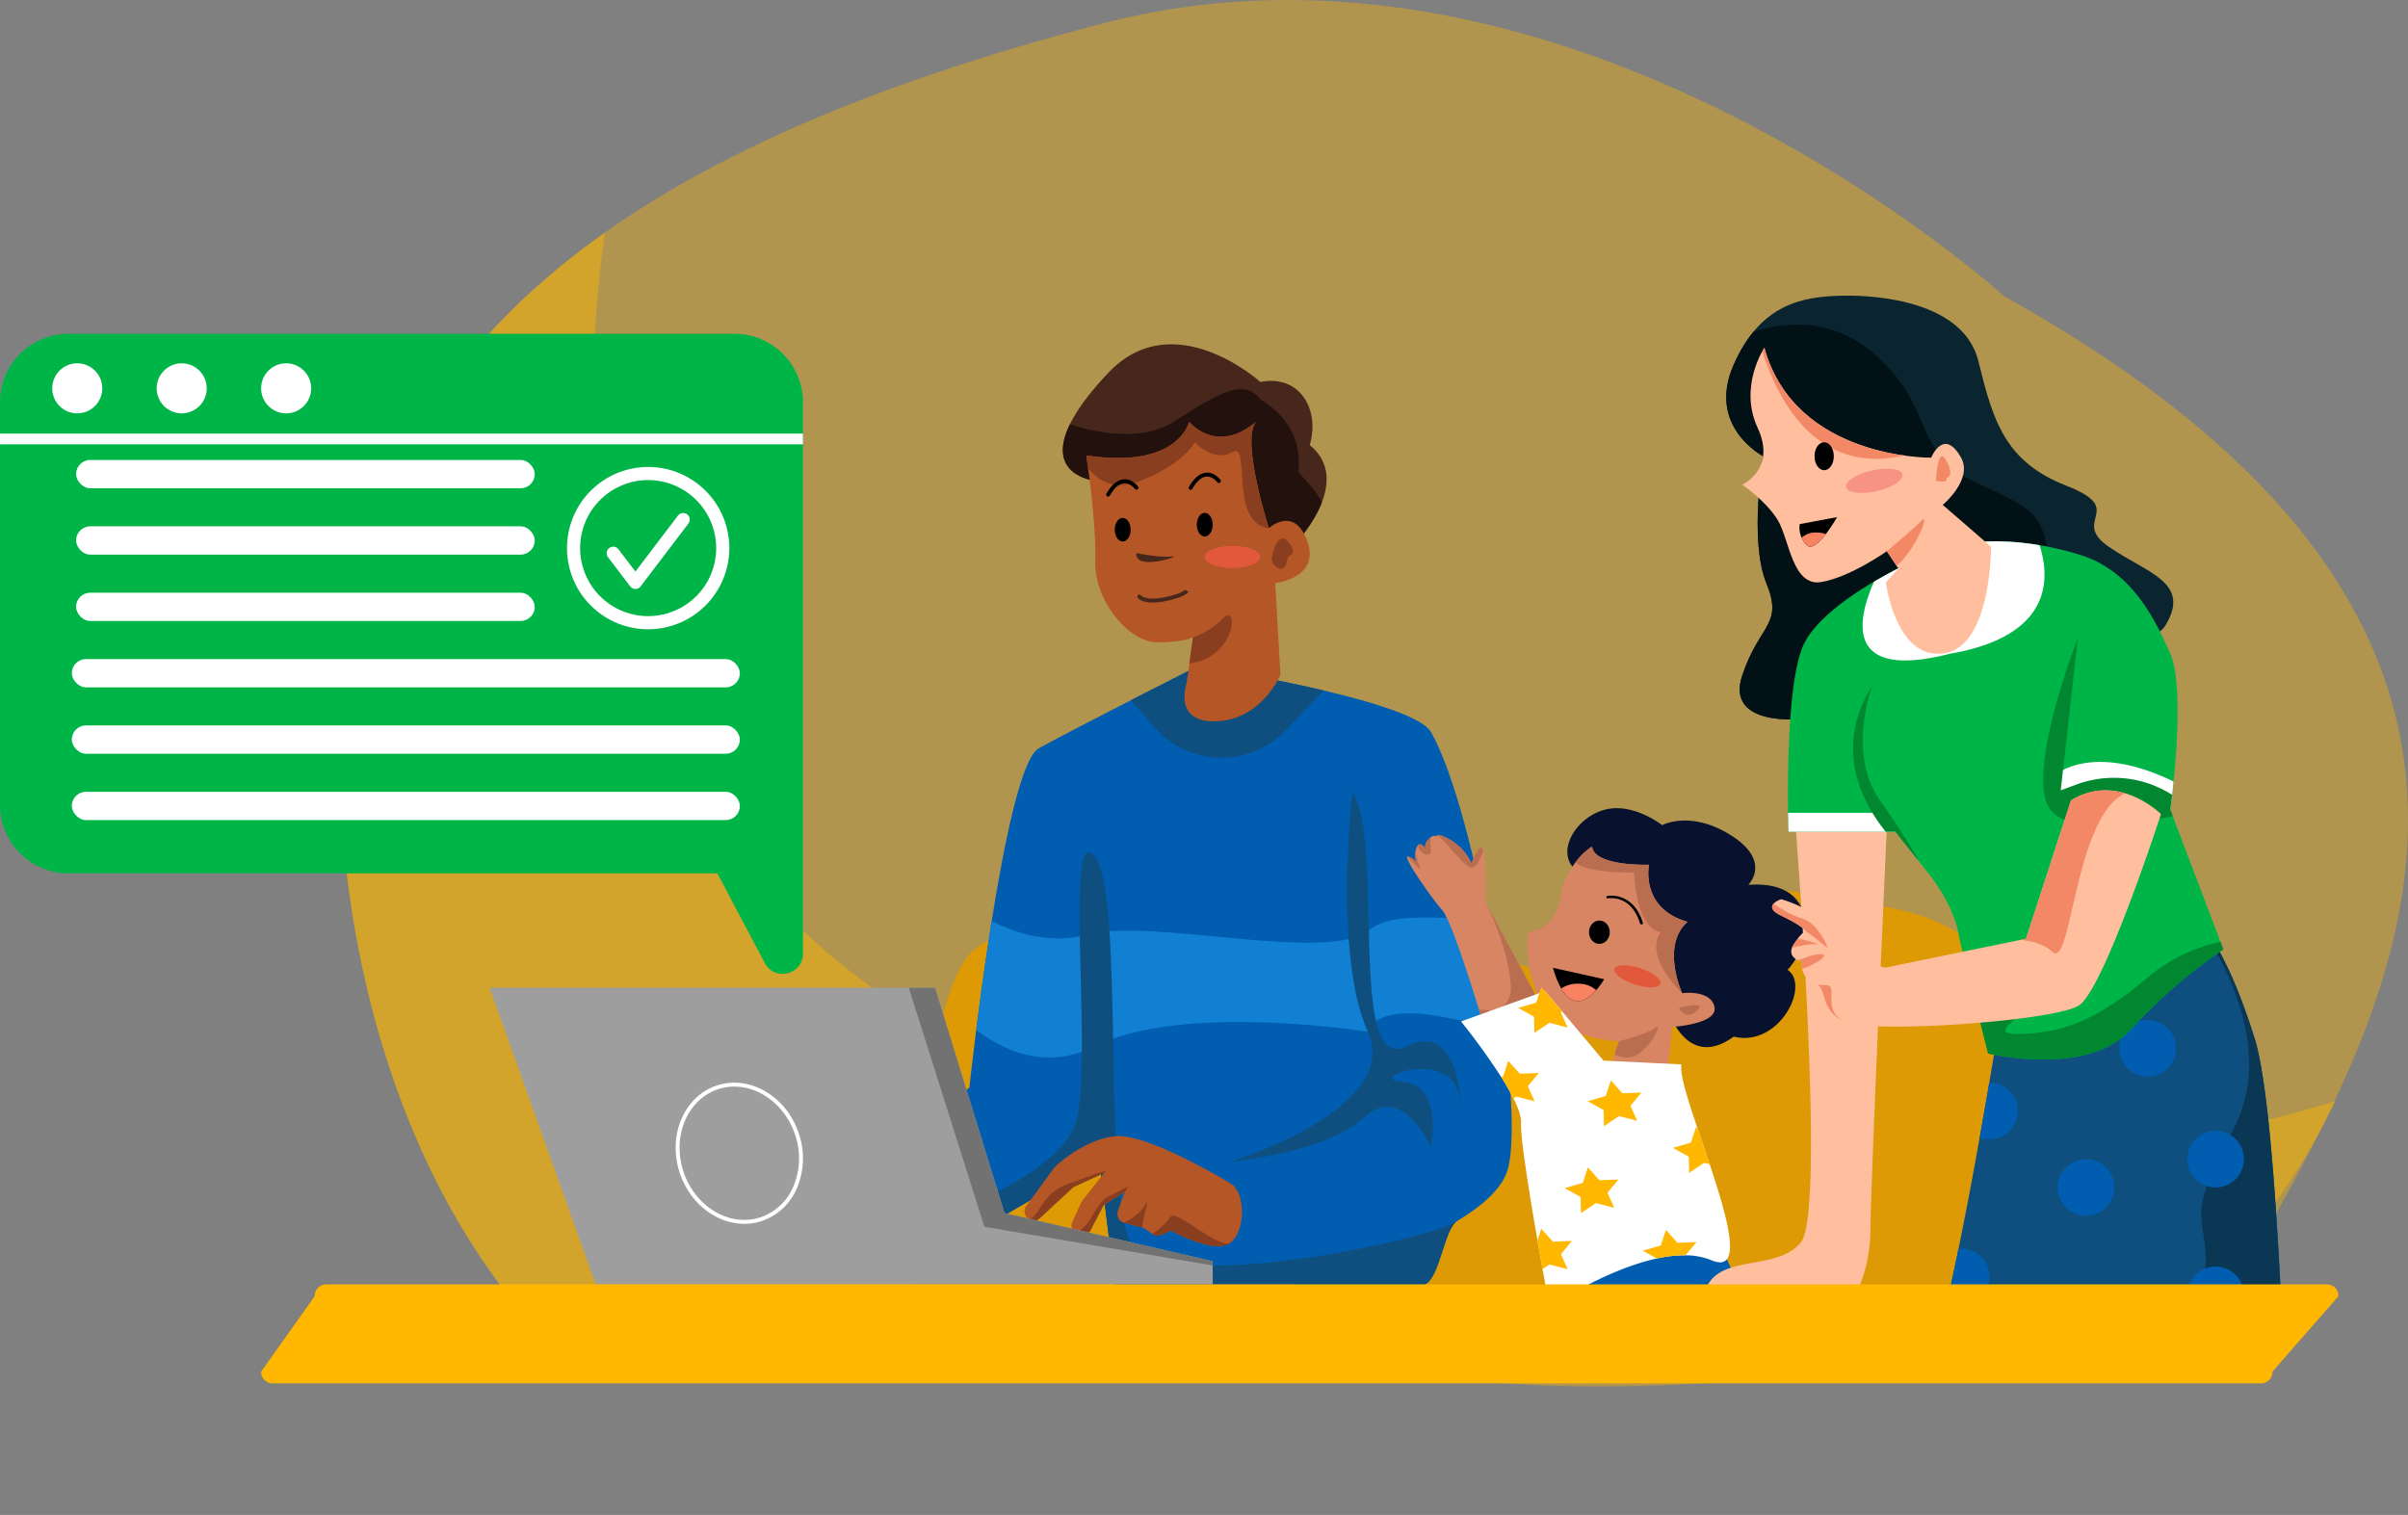 <svg xmlns="http://www.w3.org/2000/svg" xmlns:xlink="http://www.w3.org/1999/xlink" width="934.577" height="588.009" viewBox="0 0 934.577 588.009">
  <rect x="0" y="0" width="934.577" height="588.009" fill="#808080" stroke="none"/>
  <defs>
    <clipPath id="clip-path">
      <path id="Path_631" data-name="Path 631" d="M1595.671,827.055A290.3,290.3,0,0,1,1575,852.922c-4.522,5.044-9.354,10.043-15.452,12.991s-13,3.628-19.681,4.785c-29.172,5.057-55.7,19.81-84.114,28.131-21.648,6.34-44.2,8.89-66.611,11.415l-176.666,19.9c-17.187,1.936-34.442,3.884-51.182,8.234-16.248,4.221-32.87,10.712-49.923,9.948-7.805-.35-14.7-3.881-22.082-4.587-9.278-.888-19.095.587-28.49.032-33.083-1.951-65.486-11.414-93.841-28.7C884.967,865.109,843.9,757.733,843.9,648.057c0-154.353,115-231.247,296.558-278.6,89.584-23.366,183.138,1.558,262.292,45.38a535.41,535.41,0,0,1,73.3,48.681c28.535,22.626,59.824,41.756,87.234,66.067,26.408,23.422,49.593,51.086,63.509,83.8,16.881,39.684,19.129,84.935,9.059,126.868C1628.359,771.457,1614.26,800.833,1595.671,827.055Z" transform="translate(-843.898 -360.505)" fill="none"/>
    </clipPath>
    <clipPath id="clip-path-2">
      <path id="Path_635" data-name="Path 635" d="M2023.113,898.931s-33.617-30.436-59.064-3.493-19.958,39.49-4.49,42.02,76.34,25.09,76.34,25.09,24.246-24.6,6.385-39.121C2046.376,909.409,2038.269,895.938,2023.113,898.931Z" transform="translate(-1946.459 -884.307)" fill="none"/>
    </clipPath>
    <clipPath id="clip-path-3">
      <path id="Path_641" data-name="Path 641" d="M1793.625,1374.32s-48.348,24.449-61.82,31.933-26.943,131.724-26.943,131.724l-33.929,24.448,20.956,40.416,63.409-36.608,6.008,48.084h69.042s28.761,9.988,51.336,0c5.872-2.6,7.415-21.53,12.55-24.618,9.981-6,17.688-12.859,19.688-20.288,6.985-25.946-12.406-139.017-29.869-169.453C1876.75,1387.229,1793.625,1374.32,1793.625,1374.32Z" transform="translate(-1670.933 -1374.32)" fill="none"/>
    </clipPath>
    <clipPath id="clip-path-4">
      <path id="Path_670" data-name="Path 670" d="M1982.195,1015.416s3.992,25.852,3.493,41.031,12.973,31.781,24.449,31.544,13.471-2.135,13.471-2.135l-2.495,18.025s-5.489,15.654,11.975,14.7,24.449-18.025,24.449-18.025l-2-35.576s17.463-1.9,12.474-16.128-14.969-5.235-14.969-5.235-10.977-34.135-4.99-41.25c-15.468,13.044-25.946,0-25.946,0S2018.119,1020.871,1982.195,1015.416Z" transform="translate(-1982.195 -1002.372)" fill="none"/>
    </clipPath>
    <clipPath id="clip-path-5">
      <path id="Path_684" data-name="Path 684" d="M1968.029,2108.394s-31.79-19.347-44.367-18.276-23.816,12.042-23.816,12.042l-10.993,15.01a3.562,3.562,0,0,0,1.788,5.5h0a3.562,3.562,0,0,0,3.505-.779l12.925-11.968,12-5.559-8.786,11.179-3.583,7.882a3.562,3.562,0,0,0,2.378,4.929l.622.156a3.562,3.562,0,0,0,4.022-1.808l5.124-9.821,8.135-5.085-2.573,7.325a3.562,3.562,0,0,0,2.458,4.626l7.5,1.964,3.469,2.374a3.562,3.562,0,0,0,3.415.334l3.821-1.637s13.647,7.761,21.141,5.62S1974.843,2112.326,1968.029,2108.394Z" transform="translate(-1888.161 -2090.075)" fill="none"/>
    </clipPath>
    <clipPath id="clip-path-6">
      <path id="Path_687" data-name="Path 687" d="M1073.527,1864.212l41.19,115.134h239.471v-8.981l-80.83-18.711-26.943-87.442Z" transform="translate(-1073.527 -1864.212)" fill="none"/>
    </clipPath>
    <clipPath id="clip-path-7">
      <path id="Path_691" data-name="Path 691" d="M2970.968,872.526s-21.971-11.413-11.493-35.363,26.943-26.569,41.912-26.944,47.525,2.62,53.138,25.447,10.1,38.918,34.054,48.274,1.5,13.31,16.465,23.682,32.182,13.74,22.079,30.579-140.788,36.3-140.788,36.3-30.228,3.368-23.492-16.839,16.091-19.459,9.355-35.925S2970.968,872.526,2970.968,872.526Z" transform="translate(-2956.643 -810.19)" fill="none"/>
    </clipPath>
    <clipPath id="clip-path-8">
      <path id="Path_701" data-name="Path 701" d="M3270.422,1818.85s-22.036,138.532-33.013,145.518,57.878-28.939,87.317,2.994,57.878,18.461,57.878,18.461-2.994-133.22-12.474-163.656-18.175-41.093-18.175-41.093Z" transform="translate(-3236.236 -1781.074)" fill="none"/>
    </clipPath>
    <clipPath id="clip-path-9">
      <path id="Path_707" data-name="Path 707" d="M3100.221,1191.511s-36.465,16.091-43.866,33.679-5.53,71.849-5.53,71.849h41.538s1.5,1.871,12.723,16.091,11.975,25.072,11.975,25.072l11.227,44.906s38.544,9.355,55.384-9.356a202.954,202.954,0,0,1,35.925-31.06l-20.582-54.214s6.362-45.753,0-60.508-15.717-32.344-34.8-38.331C3152.736,1186.04,3123.242,1178.788,3100.221,1191.511Z" transform="translate(-3050.614 -1184.299)" fill="none"/>
    </clipPath>
    <clipPath id="clip-path-11">
      <path id="Path_718" data-name="Path 718" d="M3142.489,1567.475l-17.463,53.7L3070.39,1632.4s-16.091-3.742-20.582-13.1-19.833-13.472-19.833-13.472-7.859,2.62,0,6.362,9.729,5.987,9.729,5.987-1.5,0-4.865,5.239,3.368,6.736,3.368,6.736a6.6,6.6,0,0,0,4.491,7.859c5.988,2.245,1.5,11.6,13.1,15.717s79.957-.624,89.687-6.611,31.933-74.344,31.933-74.344S3160.825,1556.248,3142.489,1567.475Z" transform="translate(-3026.482 -1563.567)" fill="none"/>
    </clipPath>
    <clipPath id="clip-path-12">
      <path id="Path_723" data-name="Path 723" d="M2989.575,889.587s-10.1,14.968-2.62,31.06-5.987,22.079-5.987,22.079,9.355,6.361,13.846,13.846,5.613,25.821,16.839,23.95,25.447-11.975,25.447-11.975l4.491,6.736-4.865,5.372s3.742,30.178,22.453,27.559,18.337-41.432,18.337-41.432l-18.711-16.2s11.844-9.919,7.11-18.336c-6.736-11.975-11.6,0-11.6,0S3001.549,933,2989.575,889.587Z" transform="translate(-2980.968 -889.587)" fill="none"/>
    </clipPath>
    <clipPath id="clip-path-13">
      <path id="Path_735" data-name="Path 735" d="M354.63,1077.738H606.45l18.4,34.782c3.835,7.248,14.814,4.522,14.814-3.678V894.891a26.6,26.6,0,0,0-26.6-26.6H354.63a26.6,26.6,0,0,0-26.6,26.6v156.244A26.6,26.6,0,0,0,354.63,1077.738Z" transform="translate(-328.026 -868.287)" fill="#00b548"/>
    </clipPath>
  </defs>
  <g id="Group_799" data-name="Group 799" transform="translate(-328.026 -360)">
    <g id="Group_652" data-name="Group 652" transform="translate(459.51 360)" opacity="0.5">
      <path id="Path_627" data-name="Path 627" d="M1001.049,882.559c44.776-.632,89.572-1.26,134.342.043,22.611.658,45.213,1.809,67.755,3.715,23.793,2.012,47.4,5.262,71.038,8.54,44.108,5.307,87.86,3.446,132.09-.237,82.389-6.861,69.634-14.137,151.778-23.6q8.63-.994,17.268-1.976c45.6-90.372,172.457-250.642-85.006-394.009,0,0-168.306-153.31-349.859-105.956S843.9,493.327,843.9,647.681c0,90.376,27.892,179.184,83.584,235.6C952.006,883.245,976.528,882.905,1001.049,882.559Z" transform="translate(-843.898 -360)" fill="#ffb700" opacity="0.77"/>
    </g>
    <g id="Group_655" data-name="Group 655" transform="translate(459.51 360.129)" opacity="0.86">
      <g id="Group_654" data-name="Group 654" transform="translate(0 0)" clip-path="url(#clip-path)">
        <g id="Group_653" data-name="Group 653" transform="translate(-123.824 35.416)" opacity="0.5">
          <path id="Path_628" data-name="Path 628" d="M1385.34,2885.18c-3.11-.268-6.224-.5-9.344-.656-11.493-.593-23.021-.557-34.522-1.051-11.813-.507-23.618-1.2-35.416-1.981-13.7-.908-27.393-1.936-41.089-2.937-25.856-1.156-51.729-2.048-77.614-2.056a62.915,62.915,0,0,1-17.837-2.586c-.981,0-1.962-.01-2.943-.011a59.975,59.975,0,0,1-16.108-2.215l27.123,36.756,189.665,28.009a72.667,72.667,0,0,1,42.993-44.813A222.491,222.491,0,0,0,1385.34,2885.18Z" transform="translate(-948.505 -2267.061)" fill="#ffb700"/>
          <path id="Path_629" data-name="Path 629" d="M865.309,911.541C481.642,858.094,596.914,499.46,596.914,499.46L358.078,830.4l155.463,210.676a71.445,71.445,0,0,1,18.356-41.6,46.906,46.906,0,0,1,20.14-12.939,47.128,47.128,0,0,1,24.111-5.39q9.3.009,18.607.227c26.8.633,53.536,2.49,80.265,4.45q5.744.258,11.486.527c26.289,1.239,52.575,2.66,78.883,3.442a385.94,385.94,0,0,1,40.063,3.563q2.562.344,5.117.7c3.371.4,6.74.815,10.108,1.228,11.579,1.417,23.185,2.748,34.857,3.053,12.383.324,24.7-.845,37-2.2,24.876-2.741,49.517-6.213,74.589-6.566,24.93-.352,49.841,1,74.767,1.09,50.981.192,101.934-2.265,152.887-3.6,12.3-.322,24.678-.128,36.957-.819,7.429-.418,14.843-1.276,22.294-1.152a154.443,154.443,0,0,1,26.5,3.159,34.456,34.456,0,0,1,5.444,1.491c6.239,2.314,12.776,4.731,18.61,7.983a28.9,28.9,0,0,1,2.452,1.569,160.8,160.8,0,0,1,13.817,10.691,29.114,29.114,0,0,1,3.364,3.548c3.975,4.884,9.5,10.973,12.492,17.238,2.064,4.32,4.139,8.781,5.873,13.333l73.759-230.951S1248.975,964.988,865.309,911.541Z" transform="translate(-358.078 -499.46)" fill="#ffb700"/>
          <path id="Path_630" data-name="Path 630" d="M3199.565,2939.64c-35.62,7.874-71.248,15.715-106.8,23.9-31.562,7.263-63.064,14.795-94.433,22.853-29.03,7.458-57.837,15.013-85.733,26.084q-3.288,1.3-6.564,2.64l271.557,40.1,39.5-123.678A47.347,47.347,0,0,1,3199.565,2939.64Z" transform="translate(-2256.621 -2311.658)" fill="#ffb700"/>
        </g>
      </g>
    </g>
    <g id="Group_657" data-name="Group 657" transform="translate(680.82 716.004)">
      <g id="Group_656" data-name="Group 656">
        <path id="Path_632" data-name="Path 632" d="M1727.636,1925.361c22.135,0,44.3-.326,66.43.077,21.932.4,43.8,2.238,65.717,3.1,10.915.428,21.847.62,32.767.258,10.7-.355,21.26-2.072,31.888-3.214a146.067,146.067,0,0,1,15.941-.969c1.368,0,2.735.059,4.1.151,14.818-63.22,26.781-138.929,12.374-146.687-23.614-12.715-196.176-37.237-221.606-6.358-16.564,20.113-21.568,100.224-23.044,153.645Z" transform="translate(-1712.202 -1756.769)" fill="#dd9a05"/>
      </g>
    </g>
    <g id="Group_658" data-name="Group 658" transform="translate(740.527 493.633)">
      <path id="Path_633" data-name="Path 633" d="M2042.283,923.427c4.093-14.018-4.015-27.49-19.17-24.5,0,0-33.617-30.436-59.064-3.493s-19.958,39.49-4.49,42.02,76.34,25.09,76.34,25.09S2060.145,937.944,2042.283,923.427Z" transform="translate(-1946.459 -884.307)" fill="#47271c"/>
    </g>
    <g id="Group_661" data-name="Group 661" transform="translate(740.527 493.633)">
      <g id="Group_660" data-name="Group 660" clip-path="url(#clip-path-2)">
        <g id="Group_659" data-name="Group 659" transform="translate(-2.492 17.435)">
          <path id="Path_634" data-name="Path 634" d="M2015.826,956.638c-6.549-8.607-17.027-1.871-33.646,8.732s-43.008,0-43.008,0l-2.492,20.48,4.117-.968,80.082,38.616s14.075-7.83,18.336-16.247-.748-13.662-8.607-22.369C2031.356,977.2,2030.233,965.369,2015.826,956.638Z" transform="translate(-1936.68 -952.712)" fill="#23110d"/>
        </g>
      </g>
    </g>
    <g id="Group_662" data-name="Group 662" transform="translate(670.302 618.526)">
      <path id="Path_636" data-name="Path 636" d="M1793.625,1374.32s-48.348,24.448-61.82,31.933-26.943,131.723-26.943,131.723l-33.929,24.449,20.956,40.416,63.409-36.608,6.008,48.084h69.042s28.761,9.988,51.336,0c5.872-2.6,7.415-21.53,12.55-24.618,9.981-6,17.688-12.859,19.688-20.288,6.985-25.946-12.406-139.017-29.869-169.453C1876.75,1387.229,1793.625,1374.32,1793.625,1374.32Z" transform="translate(-1670.933 -1374.32)" fill="#005db0"/>
    </g>
    <g id="Group_670" data-name="Group 670" transform="translate(670.302 618.526)">
      <g id="Group_669" data-name="Group 669" transform="translate(0 0)" clip-path="url(#clip-path-3)">
        <g id="Group_668" data-name="Group 668" transform="translate(8.359 -16.715)">
          <g id="Group_663" data-name="Group 663" transform="translate(12.263 91.264)">
            <path id="Path_637" data-name="Path 637" d="M1975.673,1672.906c.022,29.187-39.313,8.981-55.476,21.935s-84.869-5.1-109.642,1.688-47.9-12.368-47.9-12.368l-10.812,32.964s27.354,39.977,61.892,22.756,106.089-5.666,106.089-5.666,1.939-11.469,31.073-5.387,29.674,0,29.674,0S1975.651,1643.718,1975.673,1672.906Z" transform="translate(-1751.844 -1666.81)" fill="#1180d3"/>
          </g>
          <g id="Group_667" data-name="Group 667">
            <g id="Group_664" data-name="Group 664" transform="translate(127.024 65.474)">
              <path id="Path_638" data-name="Path 638" d="M2270.293,1664.483c-23.2,11.548-8.233-79.788-20.956-98.859,0,0-7.485,63.256,5.987,93.193s-53.221,50.445-53.221,50.445,36.756-3.387,51.724-17.187,26.014,11.647,26.014,11.647,4.948-24.464-11.045-25.447,22.067-15.152,22.453,8.981C2291.4,1696.987,2293.494,1652.935,2270.293,1664.483Z" transform="translate(-2202.103 -1565.624)" fill="#0f4f7f"/>
            </g>
            <g id="Group_665" data-name="Group 665" transform="translate(0 88.905)">
              <path id="Path_639" data-name="Path 639" d="M1918.672,1800.744c-10.506,7.458-115.614,29.661-126.754,8.264s-2.245-136.326-14.033-150.034-.936,75.828-6.746,101.6-66.277,42.435-66.277,42.435l-1.132,22.351,67.409,17.962,143.908-13.523S1929.178,1793.285,1918.672,1800.744Z" transform="translate(-1703.73 -1657.555)" fill="#0f4f7f"/>
            </g>
            <g id="Group_666" data-name="Group 666" transform="translate(84.945)">
              <path id="Path_640" data-name="Path 640" d="M2037.008,1334.935l12.51,14.3a34.538,34.538,0,0,0,51.075,1.01l23.479-24.793-58.146-16.715Z" transform="translate(-2037.008 -1308.74)" fill="#0f4f7f"/>
            </g>
          </g>
        </g>
      </g>
    </g>
    <g id="Group_671" data-name="Group 671" transform="translate(918.46 703.505)">
      <path id="Path_642" data-name="Path 642" d="M2660,1877.567c15.651,1.842,31.254,4.12,46.716,7.171q7.625,1.5,15.208,3.21a31.838,31.838,0,0,1,3.994-1.605,31.505,31.505,0,0,1,16.118-3.6c3.3-.008,6.591-.169,9.873-.461,10.563-1.861,20.906-4.769,31.288-7.452,5.443-1.407,10.907-2.744,16.424-3.83a105.2,105.2,0,0,1,17.229-2.276,69.6,69.6,0,0,1,12.583,1.2c19.57-58.844,30.945-137.018-38.126-152.566-19.932-4.487-109.584-22.03-128.917,5.566-14.086,20.1-17.176,107.29-17.816,153.146Q2652.3,1876.659,2660,1877.567Z" transform="translate(-2644.572 -1707.728)" fill="#dd9a05"/>
    </g>
    <g id="Group_700" data-name="Group 700" transform="translate(874.109 673.694)">
      <g id="Group_672" data-name="Group 672" transform="translate(62.228)">
        <path id="Path_643" data-name="Path 643" d="M2719.221,1615.735c9.856,6.547,35.248,54.89,35.248,54.89s4.263,12.879,14.305,12.879c2.977,0,6.457-1.131,10.49-4.069a17.766,17.766,0,0,0,2.927.461c16.014,1.158,26.442-20.688,17.984-26.392,9.862-10.323,12.249-35-15.232-32.981,0,0,9.26-9.066-6.575-19.138s-26.883-4.028-26.883-4.028-11.652-9.318-23.006-5.793S2709.365,1609.188,2719.221,1615.735Z" transform="translate(-2714.713 -1590.767)" fill="#08112d"/>
      </g>
      <g id="Group_673" data-name="Group 673" transform="translate(46.717 14.896)">
        <path id="Path_644" data-name="Path 644" d="M2689.409,1724.747c-.8,2.189-1.349,3.876-1.715,5.185-1.392,5.018-.082,4.384-.082,4.384l20.912.5,1.5-15.613s17.922-1.006,16.431-7.8-12.547-5.285-12.547-5.285-8.364-18.384,2.088-27.7c-18.519-5.29-14.933-22.16-14.933-22.16s-21.216.76-22.111-7.05a25.135,25.135,0,0,0-6.4,6.071,30.816,30.816,0,0,0-5.848,13.57c-2.387,13.848-12.547,13.345-12.547,13.345S2648.183,1722.73,2689.409,1724.747Z" transform="translate(-2653.854 -1649.211)" fill="#d88564"/>
      </g>
      <g id="Group_677" data-name="Group 677" transform="translate(65.413 14.896)">
        <g id="Group_674" data-name="Group 674">
          <path id="Path_645" data-name="Path 645" d="M2727.206,1655.281c3.872,4.358,22.707,3.991,22.707,3.991s.417,21.411,10.359,23.176c-6.836,9.381,8.291,23.669,8.291,23.669s-8.365-18.384,2.088-27.7c-18.519-5.29-14.933-22.16-14.933-22.16s-21.216.76-22.111-7.05A25.132,25.132,0,0,0,2727.206,1655.281Z" transform="translate(-2727.206 -1649.211)" fill="#ba6e50"/>
        </g>
        <g id="Group_675" data-name="Group 675" transform="translate(40.107 61.543)">
          <path id="Path_646" data-name="Path 646" d="M2884.566,1891.708s10.772-2.761,7.457.731S2885.6,1894.293,2884.566,1891.708Z" transform="translate(-2884.566 -1890.672)" fill="#ba6e50"/>
        </g>
        <g id="Group_676" data-name="Group 676" transform="translate(15.145 70.012)">
          <path id="Path_647" data-name="Path 647" d="M2786.625,1934.609a18.28,18.28,0,0,0,3.9,1.079c7.836,1.43,15.474-14.126,11.95-11.486s-14.131,5.222-14.131,5.222C2787.539,1931.613,2786.992,1933.3,2786.625,1934.609Z" transform="translate(-2786.625 -1923.9)" fill="#ba6e50"/>
        </g>
      </g>
      <g id="Group_678" data-name="Group 678" transform="translate(77.331 33.954)">
        <path id="Path_648" data-name="Path 648" d="M2787.638,1735.148a.641.641,0,0,0,.142-.015.481.481,0,0,0,.412-.585c-1.061-3.5-3.351-8.043-8.229-9.837a11.324,11.324,0,0,0-5.549-.616.486.486,0,0,0-.431.575.58.58,0,0,0,.681.364h0c.366-.067,9-1.526,12.423,9.752A.562.562,0,0,0,2787.638,1735.148Z" transform="translate(-2773.968 -1723.985)"/>
      </g>
      <g id="Group_679" data-name="Group 679" transform="translate(70.62 43.601)">
        <ellipse id="Ellipse_82" data-name="Ellipse 82" cx="4.033" cy="4.532" rx="4.033" ry="4.532"/>
      </g>
      <g id="Group_680" data-name="Group 680" transform="translate(56.657 61.95)">
        <path id="Path_649" data-name="Path 649" d="M2692.852,1833.826a36.158,36.158,0,0,0,3.194,8.05c4.7,8.176,10.216,4.4,13.572.623a28.023,28.023,0,0,0,3.094-4.253Z" transform="translate(-2692.852 -1833.826)"/>
      </g>
      <g id="Group_681" data-name="Group 681" transform="translate(59.851 68.136)">
        <path id="Path_650" data-name="Path 650" d="M2705.384,1859.959c4.7,8.176,10.217,4.4,13.572.623a10.241,10.241,0,0,0-7.153-2.488A10.934,10.934,0,0,0,2705.384,1859.959Z" transform="translate(-2705.384 -1858.095)" fill="#f98262"/>
      </g>
      <g id="Group_682" data-name="Group 682" transform="translate(79.496 59.196)">
        <ellipse id="Ellipse_83" data-name="Ellipse 83" cx="3.339" cy="9.371" rx="3.339" ry="9.371" transform="translate(0 6.355) rotate(-72.1)" fill="#e2583b"/>
      </g>
      <g id="Group_683" data-name="Group 683" transform="translate(60.387 168.146)">
        <path id="Path_651" data-name="Path 651" d="M2707.488,2271.294h6.99c18.7,0,37.458-.444,56.073,1.684q2.578.294,5.161.6c-1.068-10.257-4.767-18.646-9.3-21.984-.923-.681-2.73-1.028-5.164-1.1-13.959-.413-48.406,8.291-53.027,15.809C2708.225,2266.305,2709.346,2267.988,2707.488,2271.294Z" transform="translate(-2707.488 -2250.482)" fill="#005db0"/>
      </g>
      <g id="Group_684" data-name="Group 684" transform="translate(114.151 168.16)">
        <path id="Path_652" data-name="Path 652" d="M2927.729,2273.02q2.578.295,5.161.6c-1.068-10.258-4.767-18.646-9.3-21.984-.923-.681-2.73-1.028-5.164-1.1,2.573,4.269,7.093,12.949,7.929,22.337C2926.816,2272.924,2927.273,2272.968,2927.729,2273.02Z" transform="translate(-2918.43 -2250.537)" fill="#005db0"/>
      </g>
      <g id="Group_685" data-name="Group 685" transform="translate(0 10.422)">
        <path id="Path_653" data-name="Path 653" d="M2484.26,1660.847c3.09,3.474,10.275,25.783,14.2,38.492,1.313,4.242,2.256,7.417,2.568,8.463.073.246.109.373.109.373l.917-.3,22.066-7.3-23.015-42.668-.12-.228c-.036-.066-.062-.119-.083-.158a.29.29,0,0,1-.031-.057c0-.009,0-.013-.01-.018l-.016-.031s.579-.979,0-14.712a19.794,19.794,0,0,0-.646-4.958c-1.448-4.317-4.591,4.958-4.591,4.958a20.761,20.761,0,0,0-9.895-10.057c-2.074-.979-3.084-1.142-3.465-.87a.47.47,0,0,0-.193.417,2.05,2.05,0,0,0-2.3.334,4.579,4.579,0,0,0-.443.364c-1.73,1.581-1.886,2.978-1.61,3.988-.823-1.116-1.98-2.244-2.861-1.326a2.6,2.6,0,0,0-.474.773,8.559,8.559,0,0,0-.375,1.094,7.453,7.453,0,0,0,.344,4.989,5.754,5.754,0,0,0-3.46-2.406C2468.545,1639.513,2479.893,1655.942,2484.26,1660.847Z" transform="translate(-2470.562 -1631.657)" fill="#d88564"/>
      </g>
      <g id="Group_690" data-name="Group 690" transform="translate(0.312 10.422)">
        <g id="Group_686" data-name="Group 686" transform="translate(27.585 26.247)">
          <path id="Path_654" data-name="Path 654" d="M2580.012,1776.072c1.313,4.242,2.256,7.417,2.569,8.462l1.027.07,22.066-7.3-23.015-42.668c1.381,2.7,7.946,16.064,9.619,30.345C2593.705,1777.192,2584.461,1776.893,2580.012,1776.072Z" transform="translate(-2580.012 -1734.638)" fill="#ba6e50"/>
        </g>
        <g id="Group_687" data-name="Group 687" transform="translate(11.375)">
          <path id="Path_655" data-name="Path 655" d="M2516.413,1631.775c4.063,2.679,10.806,13.206,13.755,12.45,1.813-.466,3.3-3.869,4.195-6.482-1.449-4.317-4.591,4.958-4.591,4.958a20.764,20.764,0,0,0-9.9-10.057C2517.8,1631.665,2516.793,1631.5,2516.413,1631.775Z" transform="translate(-2516.413 -1631.657)" fill="#ba6e50"/>
        </g>
        <g id="Group_688" data-name="Group 688" transform="translate(3.965 0.869)">
          <path id="Path_656" data-name="Path 656" d="M2487.342,1638.093c.188,3.478,5.372,5.327,5.013,2.09a27.792,27.792,0,0,1-.1-5.116,4.555,4.555,0,0,0-.442.365c-1.73,1.581-1.887,2.977-1.61,3.988C2489.379,1638.3,2488.223,1637.175,2487.342,1638.093Z" transform="translate(-2487.342 -1635.067)" fill="#ba6e50"/>
        </g>
        <g id="Group_689" data-name="Group 689" transform="translate(0 5.761)">
          <path id="Path_657" data-name="Path 657" d="M2471.785,1656.843c1.964,2.363,6.112,6.859,4.549,3.5a15.954,15.954,0,0,1-1.433-6.078,7.452,7.452,0,0,0,.344,4.989A5.756,5.756,0,0,0,2471.785,1656.843Z" transform="translate(-2471.785 -1654.261)" fill="#ba6e50"/>
        </g>
      </g>
      <g id="Group_691" data-name="Group 691" transform="translate(20.971 71.002)">
        <path id="Path_658" data-name="Path 658" d="M2573.195,1911c1.886,3.759,3.059,7.079,2.923,9.35-.328,5.524,3.225,27.556,6.388,45.742.688,3.961,1.36,7.742,1.964,11.128.727,4.038,1.365,7.516,1.838,10.079h8.463c8.03-4.622,21.276-11.4,34.041-14.171h.005a49.045,49.045,0,0,1,11.166-1.239h.005a26.674,26.674,0,0,1,10.035,1.919c12.411,5.23,6.492-15.805-.682-37.266-1.548-4.633-3.152-9.284-4.648-13.7-3.913-11.563-7.05-21.474-6.31-25.058l-30.257-1.471L2592,1877.15l-5.831-6.925-.042-.053-.7-.83-.036.013-2.178.786-30.372,10.97a264.808,264.808,0,0,1,15.559,21.54A95.946,95.946,0,0,1,2573.195,1911Z" transform="translate(-2552.842 -1869.342)" fill="#fff"/>
      </g>
      <g id="Group_699" data-name="Group 699" transform="translate(36.53 69.448)">
        <g id="Group_692" data-name="Group 692" transform="translate(33.6 36.212)">
          <path id="Path_659" data-name="Path 659" d="M2745.713,2013.372l6.178,3.449.132,6.245,5.8-3.887,7.088,1.824-2.593-5.851,4.248-5.118-7.4.271-4.462-4.987-1.982,6.019Z" transform="translate(-2745.713 -2005.318)" fill="#ffb700"/>
        </g>
        <g id="Group_693" data-name="Group 693" transform="translate(66.653 54.332)">
          <path id="Path_660" data-name="Path 660" d="M2875.4,2084.465l6.18,3.452.13,6.244,5.8-3.886,2.173.558c-1.548-4.633-3.152-9.284-4.648-13.7l-.652-.725-1.98,6.021Z" transform="translate(-2875.397 -2076.411)" fill="#ffb700"/>
        </g>
        <g id="Group_694" data-name="Group 694" transform="translate(24.67 69.967)">
          <path id="Path_661" data-name="Path 661" d="M2710.679,2145.81l6.179,3.449.132,6.245,5.8-3.887,7.088,1.824-2.594-5.851,4.249-5.118-7.4.271-4.462-4.987-1.982,6.019Z" transform="translate(-2710.679 -2137.756)" fill="#ffb700"/>
        </g>
        <g id="Group_695" data-name="Group 695" transform="translate(54.971 94.246)">
          <path id="Path_662" data-name="Path 662" d="M2829.563,2241.068l5.44,3.039h0a49.046,49.046,0,0,1,11.167-1.239l-.005-.018,4.251-5.12-7.4.272-4.465-4.989-1.979,6.021Z" transform="translate(-2829.563 -2233.014)" fill="#ffb700"/>
        </g>
        <g id="Group_696" data-name="Group 696" transform="translate(14.105 93.803)">
          <path id="Path_663" data-name="Path 663" d="M2669.226,2235.775c.688,3.961,1.36,7.742,1.965,11.128l2.642-1.77,7.092,1.822-2.595-5.849,4.247-5.117-7.4.268-4.46-4.984Z" transform="translate(-2669.226 -2231.274)" fill="#ffb700"/>
        </g>
        <g id="Group_697" data-name="Group 697" transform="translate(0 28.624)">
          <path id="Path_664" data-name="Path 664" d="M2613.886,1981.787a95.875,95.875,0,0,1,4.793,8.348l1.089-.729,7.086,1.822-2.595-5.849,4.251-5.121-7.4.272-4.465-4.985-1.98,6.016Z" transform="translate(-2613.886 -1975.547)" fill="#ffb700"/>
        </g>
        <g id="Group_698" data-name="Group 698" transform="translate(6.602)">
          <path id="Path_665" data-name="Path 665" d="M2639.788,1871.3l6.18,3.448.13,6.245,5.8-3.886,7.092,1.823-2.594-5.85.39-.47-5.83-6.925-.042-.053-.735-.817-1.4-1.568L2648,1865.6l-1.209,3.663Z" transform="translate(-2639.788 -1863.243)" fill="#ffb700"/>
        </g>
      </g>
    </g>
    <g id="Group_701" data-name="Group 701" transform="translate(749.635 523.726)">
      <path id="Path_666" data-name="Path 666" d="M2053.046,1043.622s-10.977-34.135-4.99-41.25c-15.468,13.044-25.946,0-25.946,0s-3.991,18.5-39.916,13.044c0,0,3.992,25.852,3.493,41.031s12.973,31.781,24.449,31.544,13.471-2.135,13.471-2.135l-2.495,18.025s-5.488,15.654,11.975,14.7,24.449-18.025,24.449-18.025l-2-35.576s17.463-1.9,12.474-16.128S2053.046,1043.622,2053.046,1043.622Z" transform="translate(-1982.195 -1002.372)" fill="#b55626"/>
    </g>
    <g id="Group_707" data-name="Group 707" transform="translate(749.635 523.726)">
      <g id="Group_706" data-name="Group 706" transform="translate(0)" clip-path="url(#clip-path-4)">
        <g id="Group_705" data-name="Group 705" transform="translate(-2.994 -13.222)">
          <g id="Group_702" data-name="Group 702">
            <path id="Path_667" data-name="Path 667" d="M1989.658,950.495l-19.209,24.449s5.987,18.677,23.575,11.833,21.5-15.076,21.5-15.076,7.357,7.982,14.674,3.742-1.626,27.616,14.091,29.525c12.225-13.031,1.5-54.473,1.5-54.473Z" transform="translate(-1970.449 -950.495)" fill="#893f1f"/>
          </g>
          <g id="Group_703" data-name="Group 703" transform="translate(74.948 58.501)">
            <path id="Path_668" data-name="Path 668" d="M2264.648,1187.195s-1,2.432,2.245,4.3,3.9-4.3,3.9-4.3,4.329-1.31,0-5.988S2264.648,1187.195,2264.648,1187.195Z" transform="translate(-2264.503 -1180.021)" fill="#893f1f"/>
          </g>
          <g id="Group_704" data-name="Group 704" transform="translate(33.517 88.366)">
            <path id="Path_669" data-name="Path 669" d="M2124.068,1298.64c-6.736,7.235-16.787,8.471-16.787,8.471s-14.4,10.988,4.135,8.718S2130.8,1291.405,2124.068,1298.64Z" transform="translate(-2101.952 -1297.194)" fill="#893f1f"/>
          </g>
        </g>
      </g>
    </g>
    <g id="Group_708" data-name="Group 708" transform="translate(757.355 546.022)">
      <path id="Path_671" data-name="Path 671" d="M2019.4,1089.859c-2.451.128-4.742,1.989-6.81,5.531a.763.763,0,1,0,1.317.769c1.79-3.065,3.661-4.672,5.563-4.776,2.366-.117,4.114,2.177,4.142,2.214a.762.762,0,0,0,1.229-.9C2024.746,1092.571,2022.6,1089.685,2019.4,1089.859Z" transform="translate(-2012.481 -1089.851)"/>
    </g>
    <g id="Group_709" data-name="Group 709" transform="translate(789.359 543.443)">
      <path id="Path_672" data-name="Path 672" d="M2144.965,1079.738c-2.451.127-4.742,1.989-6.81,5.531a.762.762,0,1,0,1.317.768c1.789-3.065,3.661-4.672,5.563-4.776,2.379-.128,4.124,2.192,4.142,2.215a.763.763,0,0,0,1.229-.9C2150.316,1082.45,2148.166,1079.569,2144.965,1079.738Z" transform="translate(-2138.051 -1079.731)"/>
    </g>
    <g id="Group_710" data-name="Group 710" transform="translate(769.062 574.681)">
      <path id="Path_673" data-name="Path 673" d="M2072.105,1203.6c-4.865.561-13.659-1.31-13.659-1.31C2057.511,1209.591,2076.97,1203.042,2072.105,1203.6Z" transform="translate(-2058.414 -1202.294)" fill="#47271c"/>
    </g>
    <g id="Group_711" data-name="Group 711" transform="translate(760.674 561.022)">
      <path id="Path_674" data-name="Path 674" d="M2028.594,1148.7c-1.7,0-3.087,2.052-3.087,4.584s1.382,4.584,3.087,4.584,3.087-2.052,3.087-4.584S2030.3,1148.7,2028.594,1148.7Z" transform="translate(-2025.507 -1148.704)"/>
    </g>
    <g id="Group_712" data-name="Group 712" transform="translate(792.523 559.058)">
      <path id="Path_675" data-name="Path 675" d="M2153.552,1141c-1.705,0-3.087,2.053-3.087,4.584s1.382,4.584,3.087,4.584,3.087-2.052,3.087-4.584S2155.257,1141,2153.552,1141Z" transform="translate(-2150.465 -1140.996)"/>
    </g>
    <g id="Group_713" data-name="Group 713" transform="translate(769.454 588.875)">
      <path id="Path_676" data-name="Path 676" d="M2078.478,1257.982c-.011.016-1.236,1.663-8.361,3.02-7,1.333-8.712-.73-8.77-.8a.763.763,0,0,0-1.271.843c.157.243,1.4,1.935,5.8,1.935a24.344,24.344,0,0,0,4.527-.476c7.819-1.49,9.2-3.39,9.394-3.756l-1.343-.723A.242.242,0,0,1,2078.478,1257.982Z" transform="translate(-2059.955 -1257.982)" fill="#47271c"/>
    </g>
    <g id="Group_714" data-name="Group 714" transform="translate(795.611 571.875)">
      <path id="Path_677" data-name="Path 677" d="M2173.363,1191.283c-5.957,0-10.786,1.927-10.786,4.3s4.829,4.3,10.786,4.3,10.785-1.927,10.785-4.3S2179.319,1191.283,2173.363,1191.283Z" transform="translate(-2162.578 -1191.283)" fill="#e2583b"/>
    </g>
    <g id="Group_715" data-name="Group 715" transform="translate(725.668 800.956)">
      <path id="Path_678" data-name="Path 678" d="M1968.029,2108.393s-31.79-19.347-44.367-18.277-23.816,12.042-23.816,12.042l-10.993,15.01a3.562,3.562,0,0,0,1.788,5.5h0a3.561,3.561,0,0,0,3.505-.779l12.925-11.968,12-5.559-8.786,11.179-3.583,7.882a3.562,3.562,0,0,0,2.379,4.929l.621.155a3.562,3.562,0,0,0,4.022-1.808l5.124-9.821,8.135-5.084-2.573,7.325a3.561,3.561,0,0,0,2.458,4.625l7.5,1.965,3.469,2.374a3.563,3.563,0,0,0,3.415.334l3.821-1.637s13.648,7.76,21.141,5.619S1974.843,2112.325,1968.029,2108.393Z" transform="translate(-1888.161 -2090.074)" fill="#b55626"/>
    </g>
    <g id="Group_722" data-name="Group 722" transform="translate(725.668 800.956)">
      <g id="Group_721" data-name="Group 721" transform="translate(0 0)" clip-path="url(#clip-path-5)">
        <g id="Group_720" data-name="Group 720" transform="translate(-2.413 13.399)">
          <g id="Group_716" data-name="Group 716">
            <path id="Path_679" data-name="Path 679" d="M1887.783,2157.325c-4.427,7.115-7.238,4.523-8.069,3.431l4.531,6.749,14.595-10.37,14.87-14.489a81.963,81.963,0,0,0-9.341,3.173C1896.933,2148.611,1893.12,2148.747,1887.783,2157.325Z" transform="translate(-1879.454 -2142.646)" fill="#893f1f"/>
            <path id="Path_680" data-name="Path 680" d="M1878.955,2212.57l-.26-.387A3.477,3.477,0,0,0,1878.955,2212.57Z" transform="translate(-1878.695 -2194.46)" fill="#893f1f"/>
          </g>
          <g id="Group_717" data-name="Group 717" transform="translate(21.292 6.1)">
            <path id="Path_681" data-name="Path 681" d="M1969.667,2178.019c-3.432,6.1-7.435,7.32-7.435,7.32,2.324,2.745,10.676,1.068,10.676,1.068l10.676-19.826-8.388,4.385S1973.1,2171.919,1969.667,2178.019Z" transform="translate(-1962.232 -2166.581)" fill="#893f1f"/>
          </g>
          <g id="Group_718" data-name="Group 718" transform="translate(39.212 12.435)">
            <path id="Path_682" data-name="Path 682" d="M2042.453,2192.472c-3.241,5.147-9.913,7.5-9.913,7.5s13.535,8.007,9.913,5.463S2045.694,2187.324,2042.453,2192.472Z" transform="translate(-2032.54 -2191.435)" fill="#893f1f"/>
          </g>
          <g id="Group_719" data-name="Group 719" transform="translate(52.086 17.521)">
            <path id="Path_683" data-name="Path 683" d="M2113.193,2221.924c-5.214,2.319-21.03-13.581-23.317-10.008s-6.825,6.561-6.825,6.561c1.817,6.879,27.107,8.883,27.107,8.883S2118.408,2219.6,2113.193,2221.924Z" transform="translate(-2083.051 -2211.391)" fill="#893f1f"/>
          </g>
        </g>
      </g>
    </g>
    <g id="Group_728" data-name="Group 728" transform="translate(518.037 743.388)">
      <g id="Group_723" data-name="Group 723" transform="translate(0 0)">
        <path id="Path_685" data-name="Path 685" d="M1246.414,1864.212H1073.527l41.19,115.134h239.471v-8.981l-80.83-18.711Z" transform="translate(-1073.527 -1864.212)" fill="#9e9e9e"/>
      </g>
      <g id="Group_726" data-name="Group 726" transform="translate(0 0)">
        <g id="Group_725" data-name="Group 725" clip-path="url(#clip-path-6)">
          <g id="Group_724" data-name="Group 724" transform="translate(159.273 -20.595)">
            <path id="Path_686" data-name="Path 686" d="M1698.431,1793.168l32.783,103.618,96.3,16.314-110.359-129.693Z" transform="translate(-1698.431 -1783.407)" fill="#727272"/>
          </g>
        </g>
      </g>
      <g id="Group_727" data-name="Group 727" transform="translate(72.223 36.845)">
        <path id="Path_688" data-name="Path 688" d="M1372.812,2009.883c-12.729,4.252-19.146,19.5-14.305,33.993,3.984,11.927,14.372,19.681,25.021,19.681a21.528,21.528,0,0,0,6.843-1.111,22.794,22.794,0,0,0,13.773-13.2,29.588,29.588,0,0,0,.532-20.8C1399.834,2013.962,1385.541,2005.63,1372.812,2009.883Zm29.924,38.778A21.294,21.294,0,0,1,1389.887,2061c-11.932,3.984-25.36-3.914-29.934-17.608s1.411-28.078,13.342-32.063a20.04,20.04,0,0,1,6.366-1.033c10.006,0,19.8,7.351,23.567,18.641A28.065,28.065,0,0,1,1402.736,2048.661Z" transform="translate(-1356.892 -2008.772)" fill="#fff"/>
      </g>
    </g>
    <g id="Group_779" data-name="Group 779" transform="translate(989.106 474.743)">
      <g id="Group_729" data-name="Group 729" transform="translate(8.893)">
        <path id="Path_689" data-name="Path 689" d="M3105.044,907.621c-14.969-10.372,7.484-14.326-16.466-23.682s-28.44-25.447-34.053-48.274-38.17-25.821-53.138-25.447-31.434,2.994-41.912,26.944,11.493,35.363,11.493,35.363-5.506,32.744,1.23,49.209-2.619,15.717-9.355,35.925,23.492,16.839,23.492,16.839,130.684-19.459,140.788-36.3S3120.013,917.993,3105.044,907.621Z" transform="translate(-2956.643 -810.19)" fill="#0a2530"/>
      </g>
      <g id="Group_732" data-name="Group 732" transform="translate(8.893)">
        <g id="Group_731" data-name="Group 731" clip-path="url(#clip-path-7)">
          <g id="Group_730" data-name="Group 730" transform="translate(-12.137 11.255)">
            <path id="Path_690" data-name="Path 690" d="M3046.736,946.032c-2.994-19.085-5.987-19.833-29.937-31.06s-14.594-31.434-41.163-51.642-57.63,0-57.63,0l-8.981,93.18,15.717,66.61s140.7-24.324,156.421-41S3049.73,965.117,3046.736,946.032Z" transform="translate(-2909.025 -854.349)" fill="#021116"/>
          </g>
        </g>
      </g>
      <g id="Group_733" data-name="Group 733" transform="translate(89.851 247.456)">
        <path id="Path_692" data-name="Path 692" d="M3311.784,1940.741a158.351,158.351,0,0,1,21.7,1.071c8.153,1.028,17.041,1.826,25.285,3.744,2.18-.525,4.357-1.068,6.535-1.6,6.694-1.637,13.448-2.883,20.229-4.1,7.858-1.406,15.767-2.837,23.715-3.793-1.782-41.187-5.127-95.774-10.773-113.9-9.48-30.436-18.174-41.092-18.174-41.092l-81.535,37.776s-13.387,84.162-24.49,124.6C3286.786,1942.635,3299.224,1940.891,3311.784,1940.741Z" transform="translate(-3274.277 -1781.074)" fill="#0f4f7f"/>
      </g>
      <g id="Group_745" data-name="Group 745" transform="translate(80.155 247.456)">
        <g id="Group_744" data-name="Group 744" clip-path="url(#clip-path-8)">
          <g id="Group_743" data-name="Group 743" transform="translate(0.606 -10.073)">
            <g id="Group_735" data-name="Group 735">
              <g id="Group_734" data-name="Group 734">
                <path id="Path_693" data-name="Path 693" d="M3681.258,1828.37c-20.85,38.419-7.877,31.768-10.871,58.545-1.453,12.995-2.178,19.8-4.484,23.592.551-.13,1.1-.259,1.659-.375q2.494-.517,5.016-.89c6.773-.994,13.572-2,20.383-2.7,3.334-.345,6.681-.416,10.025-.62,6.7-.408,13.389-1.12,20.11-1.147q2.238.008,4.436.164l-23.223-163.384-38.912,2.816S3702.107,1789.952,3681.258,1828.37Z" transform="translate(-3556.62 -1741.553)" fill="#093754"/>
                <path id="Path_694" data-name="Path 694" d="M3239.592,2377.709h23.957c6.24,0,12.461,0,18.695-.307,6.022-.3,12.046-.677,18.079-.613a87,87,0,0,1,9,.516l.389.045c3.3-1.414,6.623-2.782,9.984-4.022,3.125-1.154,6.318-2.1,9.508-3.05-20.195-1.965-72.776-33.585-83.6-11.458a109.53,109.53,0,0,0-6.991,18.869C3238.938,2377.693,3239.264,2377.7,3239.592,2377.709Z" transform="translate(-3238.612 -2195.661)" fill="#093754"/>
              </g>
            </g>
            <g id="Group_736" data-name="Group 736" transform="translate(80.729 43.8)">
              <path id="Path_695" data-name="Path 695" d="M3566.327,1913.4a10.977,10.977,0,1,0,10.977,10.977A10.977,10.977,0,0,0,3566.327,1913.4Z" transform="translate(-3555.35 -1913.4)" fill="#005db0"/>
            </g>
            <g id="Group_737" data-name="Group 737" transform="translate(56.779 97.795)">
              <path id="Path_696" data-name="Path 696" d="M3472.361,2125.248a10.977,10.977,0,1,0,10.977,10.977A10.977,10.977,0,0,0,3472.361,2125.248Z" transform="translate(-3461.384 -2125.248)" fill="#005db0"/>
            </g>
            <g id="Group_738" data-name="Group 738" transform="translate(18.33 67.105)">
              <circle id="Ellipse_84" data-name="Ellipse 84" cx="10.977" cy="10.977" r="10.977" transform="translate(0 21.847) rotate(-84.345)" fill="#005db0"/>
            </g>
            <g id="Group_739" data-name="Group 739" transform="translate(8.381 132.506)">
              <path id="Path_697" data-name="Path 697" d="M3282.472,2261.436a10.977,10.977,0,1,0,10.977,10.977A10.977,10.977,0,0,0,3282.472,2261.436Z" transform="translate(-3271.495 -2261.436)" fill="#005db0"/>
            </g>
            <g id="Group_740" data-name="Group 740" transform="translate(52.659 162.942)">
              <path id="Path_698" data-name="Path 698" d="M3454.269,2399.036a86.994,86.994,0,0,1,9,.516l.389.045.484-.205a10.976,10.976,0,1,0-16.161-.281C3450.079,2399.048,3452.174,2399.014,3454.269,2399.036Z" transform="translate(-3445.218 -2380.851)" fill="#005db0"/>
            </g>
            <g id="Group_741" data-name="Group 741" transform="translate(107.1 139.498)">
              <path id="Path_699" data-name="Path 699" d="M3669.791,2288.867a10.977,10.977,0,1,0,10.977,10.977A10.977,10.977,0,0,0,3669.791,2288.867Z" transform="translate(-3658.814 -2288.867)" fill="#005db0"/>
            </g>
            <g id="Group_742" data-name="Group 742" transform="translate(107.1 86.818)">
              <path id="Path_700" data-name="Path 700" d="M3669.791,2082.179a10.977,10.977,0,1,0,10.977,10.977A10.977,10.977,0,0,0,3669.791,2082.179Z" transform="translate(-3658.814 -2082.179)" fill="#005db0"/>
            </g>
          </g>
        </g>
      </g>
      <g id="Group_746" data-name="Group 746" transform="translate(0 200.733)">
        <path id="Path_702" data-name="Path 702" d="M2959.67,1764.407c-9.979,12.474-34.427,2.994-37.92,21.455h58.378s6.486-9.979,6.486-26.445,6.486-158.667,6.486-158.667l-35.924-2.993S2969.649,1751.933,2959.67,1764.407Z" transform="translate(-2921.75 -1597.757)" fill="#ffbf9f"/>
      </g>
      <g id="Group_747" data-name="Group 747" transform="translate(32.844 95.352)">
        <path id="Path_703" data-name="Path 703" d="M3199.014,1227.971c-6.361-14.756-15.717-32.344-34.8-38.331-11.476-3.6-40.97-10.852-63.991,1.871,0,0-36.465,16.091-43.866,33.679s-5.53,71.849-5.53,71.849h41.538s1.5,1.871,12.724,16.091,11.975,25.072,11.975,25.072l11.226,44.906s38.544,9.355,55.384-9.356a202.947,202.947,0,0,1,35.925-31.06l-20.582-54.214S3205.375,1242.727,3199.014,1227.971Z" transform="translate(-3050.614 -1184.299)" fill="#00b548"/>
      </g>
      <g id="Group_753" data-name="Group 753" transform="translate(32.844 95.352)">
        <g id="Group_752" data-name="Group 752" clip-path="url(#clip-path-9)">
          <g id="Group_751" data-name="Group 751" transform="translate(-8.566 -6.266)">
            <g id="Group_748" data-name="Group 748" transform="translate(37.534)">
              <path id="Path_704" data-name="Path 704" d="M3173.805,1171.939s-33.205,52.39,24.3,37.713c55.99-9.647,31.416-49.938,31.416-49.938Z" transform="translate(-3164.267 -1159.715)" fill="#fff"/>
            </g>
            <g id="Group_749" data-name="Group 749" transform="translate(0 111.647)">
              <path id="Path_705" data-name="Path 705" d="M3019.419,1597.757,3017,1610.881h52.891l-5.819-13.124Z" transform="translate(-3017.004 -1597.757)" fill="#fff"/>
            </g>
            <g id="Group_750" data-name="Group 750" transform="translate(109.405 91.895)">
              <path id="Path_706" data-name="Path 706" d="M3446.905,1526.642c-2,3.493,1.207,8.565,1.207,8.565s31.526-10.187,45.7,3.606,7.439-7.514,7.439-7.514S3468.07,1509.946,3446.905,1526.642Z" transform="translate(-3446.25 -1520.263)" fill="#fff"/>
            </g>
          </g>
        </g>
      </g>
      <g id="Group_759" data-name="Group 759" transform="translate(32.844 95.352)">
        <g id="Group_758" data-name="Group 758" clip-path="url(#clip-path-9)">
          <g id="Group_757" data-name="Group 757" transform="translate(25.257 37.445)">
            <g id="Group_754" data-name="Group 754" transform="translate(0 18.54)">
              <path id="Path_708" data-name="Path 708" d="M3157.167,1403.952c-24.448,39.417,19.039,70.234,19.039,70.234s-3.1-7.529-16.045-25.645S3157.167,1403.952,3157.167,1403.952Z" transform="translate(-3149.709 -1403.952)" fill="#008730"/>
            </g>
            <g id="Group_755" data-name="Group 755" transform="translate(73.786)">
              <path id="Path_709" data-name="Path 709" d="M3486.467,1390.545a41.848,41.848,0,0,0-34.437-2.324l-6,2.213,6.674-59.222s-20.194,51.671-11.177,66.033,58.119.813,58.119.813l-12.4-7.079Q3486.871,1390.764,3486.467,1390.545Z" transform="translate(-3439.207 -1331.212)" fill="#008730"/>
            </g>
            <g id="Group_756" data-name="Group 756" transform="translate(37.545 114.169)">
              <path id="Path_710" data-name="Path 710" d="M3373.894,1796.783c-20.069,16.964-33.817,21.954-50.782,21.954s20.457-14.469-2.5-12.822-22.224-26.765-22.224-26.765l-1.38,59.046,53.541,7.484,63.866-47.035,1.5-16.831S3393.963,1779.818,3373.894,1796.783Z" transform="translate(-3297.014 -1779.15)" fill="#008730"/>
            </g>
          </g>
        </g>
      </g>
      <g id="Group_760" data-name="Group 760" transform="translate(26.695 192.019)">
        <path id="Path_712" data-name="Path 712" d="M3142.492,1567.477l-17.46,53.7L3070.4,1632.4s-16.091-3.742-20.582-13.1-19.833-13.472-19.833-13.472-7.859,2.62,0,6.362,9.729,5.987,9.729,5.987-1.055,0-3.4,3.113c-.442.591-.928,1.3-1.467,2.126a6.429,6.429,0,0,0-.644,1.25c-1.632,4.229,4.011,5.486,4.011,5.486a6.6,6.6,0,0,0,4.491,7.859c5.988,2.245,1.5,11.6,13.1,15.717s79.955-.621,89.684-6.608,31.935-74.342,31.935-74.342S3160.829,1556.25,3142.492,1567.477Z" transform="translate(-3026.488 -1563.569)" fill="#ffbf9f"/>
      </g>
      <g id="Group_766" data-name="Group 766" transform="translate(26.694 192.018)">
        <g id="Group_765" data-name="Group 765" clip-path="url(#clip-path-11)">
          <g id="Group_761" data-name="Group 761" transform="translate(84.152 -16.096)">
            <path id="Path_713" data-name="Path 713" d="M3378.8,1500.413l-22.151,74.7s16.465-3.368,24.7,4.116,8.607-65.191,34.8-62.72S3378.8,1500.413,3378.8,1500.413Z" transform="translate(-3356.651 -1500.413)" fill="#f28866"/>
          </g>
          <g id="Group_762" data-name="Group 762" transform="translate(-3.788 42.138)">
            <path id="Path_714" data-name="Path 714" d="M3026.776,1736.377c-6.923-2.058-13.1-7.485-13.1-7.485l-2.058,8.046,15.344,4a8.3,8.3,0,0,1,3.022,1.5l7.08,5.544S3033.7,1738.436,3026.776,1736.377Z" transform="translate(-3011.62 -1728.893)" fill="#f28866"/>
          </g>
          <g id="Group_763" data-name="Group 763" transform="translate(5.998 63.261)">
            <path id="Path_715" data-name="Path 715" d="M3061.057,1814.393c-2.764,1.144-4.436,1.359-5.438,1.133l1.509,3.358s1.684,1.123,8.232-2.62S3066.482,1812.148,3061.057,1814.393Z" transform="translate(-3054.191 -1812.689)" fill="#f28866"/>
            <path id="Path_716" data-name="Path 716" d="M3051.444,1814.6l-1.275-2.837S3049.367,1814.137,3051.444,1814.6Z" transform="translate(-3050.017 -1811.768)" fill="#e2583b"/>
          </g>
          <g id="Group_764" data-name="Group 764" transform="translate(13.488 74.508)">
            <path id="Path_717" data-name="Path 717" d="M3095.227,1871.556c-10.869-3.8-3.165-14.351-8.19-14.538a27.958,27.958,0,0,1-7.636-1.123l3.119,17.209S3106.1,1875.354,3095.227,1871.556Z" transform="translate(-3079.401 -1855.895)" fill="#f28866"/>
          </g>
        </g>
      </g>
      <g id="Group_767" data-name="Group 767" transform="translate(15.093 20.236)">
        <path id="Path_719" data-name="Path 719" d="M3058.8,950.583s11.845-9.919,7.11-18.336c-6.736-11.975-11.6,0-11.6,0s-52.764.748-64.739-42.661c0,0-10.1,14.969-2.62,31.06s-5.987,22.079-5.987,22.079,9.355,6.362,13.846,13.846,5.614,25.821,16.84,23.95,25.446-11.975,25.446-11.975l4.491,6.736-4.865,5.372s3.742,30.178,22.453,27.559,18.337-41.432,18.337-41.432Z" transform="translate(-2980.967 -889.586)" fill="#ffbf9f"/>
      </g>
      <g id="Group_773" data-name="Group 773" transform="translate(15.093 20.236)">
        <g id="Group_772" data-name="Group 772" clip-path="url(#clip-path-12)">
          <g id="Group_771" data-name="Group 771" transform="translate(6.112 -5.364)">
            <g id="Group_768" data-name="Group 768">
              <path id="Path_720" data-name="Path 720" d="M3004.948,868.542s10.728,56.693,55.384,47.463a23.134,23.134,0,0,1,11.85.562l-13.1-36.3Z" transform="translate(-3004.948 -868.542)" fill="#f28866"/>
            </g>
            <g id="Group_769" data-name="Group 769" transform="translate(69.105 47.463)">
              <path id="Path_721" data-name="Path 721" d="M3276.079,1064.3c5.239,1.122,3.992-1.123,3.992-1.123s3.493-.25,0-6.736S3276.079,1064.3,3276.079,1064.3Z" transform="translate(-3276.079 -1054.762)" fill="#f28866"/>
            </g>
            <g id="Group_770" data-name="Group 770" transform="translate(42.745 71.913)">
              <path id="Path_722" data-name="Path 722" d="M3193.529,1151.126c-3.991,3.992-13.6,11.975-13.6,11.975s-14.033,8.115-3.118,8.482S3197.521,1147.134,3193.529,1151.126Z" transform="translate(-3172.658 -1150.691)" fill="#f28866"/>
            </g>
          </g>
        </g>
      </g>
      <g id="Group_774" data-name="Group 774" transform="translate(43.159 56.909)">
        <path id="Path_724" data-name="Path 724" d="M3094.826,1033.472c-2.067,0-3.742,2.429-3.742,5.426s1.675,5.426,3.742,5.426,3.742-2.429,3.742-5.426S3096.893,1033.472,3094.826,1033.472Z" transform="translate(-3091.084 -1033.472)"/>
      </g>
      <g id="Group_775" data-name="Group 775" transform="translate(37.311 85.971)">
        <path id="Path_725" data-name="Path 725" d="M3068.971,1155.487a9.432,9.432,0,0,0,1.991,2.881c1.848,1.856,4.887-1.025,7.409-4.281a61.859,61.859,0,0,0,4.371-6.594l-14.5,2.724A9.544,9.544,0,0,0,3068.971,1155.487Z" transform="translate(-3068.137 -1147.494)"/>
      </g>
      <g id="Group_776" data-name="Group 776" transform="translate(38.145 91.958)">
        <path id="Path_726" data-name="Path 726" d="M3071.41,1172.991a9.43,9.43,0,0,0,1.991,2.881c1.849,1.856,4.888-1.025,7.41-4.281a10.227,10.227,0,0,0-3.57-.606A8.224,8.224,0,0,0,3071.41,1172.991Z" transform="translate(-3071.41 -1170.985)" fill="#f98262"/>
      </g>
      <g id="Group_777" data-name="Group 777" transform="translate(55.376 67.152)" opacity="0.5">
        <path id="Path_727" data-name="Path 727" d="M3149.086,1074.372c-6.046,1.377-10.537,4.29-10.032,6.507s5.814,2.9,11.86,1.521,10.537-4.29,10.032-6.506S3155.131,1072.995,3149.086,1074.372Z" transform="translate(-3139.015 -1073.66)" fill="#ef6767"/>
      </g>
      <g id="Group_778" data-name="Group 778" transform="translate(34.409 249.746)">
        <path id="Path_728" data-name="Path 728" d="M3057.4,1792.185a6.444,6.444,0,0,0-.644,1.25c2.006-.524,6.96-1.669,10.493-1.287-2.469-.928-5.9-2.073-8.382-2.089C3058.422,1790.65,3057.936,1791.354,3057.4,1792.185Z" transform="translate(-3056.753 -1790.059)" fill="#f28866"/>
      </g>
    </g>
    <g id="Group_780" data-name="Group 780" transform="translate(971.836 722.398)">
      <path id="Path_729" data-name="Path 729" d="M2856.68,1782.666a6.154,6.154,0,0,0-2.687-.808C2856.418,1782.771,2857.922,1783.467,2856.68,1782.666Z" transform="translate(-2853.993 -1781.858)" fill="#e2583b"/>
    </g>
    <g id="Group_782" data-name="Group 782" transform="translate(429.373 858.523)">
      <g id="Group_781" data-name="Group 781" transform="translate(0 0)">
        <path id="Path_730" data-name="Path 730" d="M1527.577,2315.937H750.8a4.468,4.468,0,0,0-4.323,4.575l-20.814,29.277a4.468,4.468,0,0,0,4.323,4.575h771.974a4.468,4.468,0,0,0,4.323-4.575l25.621-29.277A4.468,4.468,0,0,0,1527.577,2315.937Z" transform="translate(-725.659 -2315.937)" fill="#ffb700"/>
      </g>
    </g>
    <g id="Group_798" data-name="Group 798" transform="translate(328.026 489.55)">
      <g id="Group_793" data-name="Group 793" transform="translate(0)">
        <path id="Path_731" data-name="Path 731" d="M354.63,1077.738H606.45l18.4,34.782c3.835,7.248,14.814,4.522,14.814-3.678V894.891a26.6,26.6,0,0,0-26.6-26.6H354.63a26.6,26.6,0,0,0-26.6,26.6v156.244A26.6,26.6,0,0,0,354.63,1077.738Z" transform="translate(-328.026 -868.287)" fill="#00b548"/>
        <g id="Group_792" data-name="Group 792" clip-path="url(#clip-path-13)">
          <g id="Group_783" data-name="Group 783" transform="translate(29.523 48.985)">
            <rect id="Rectangle_94" data-name="Rectangle 94" width="178.02" height="10.979" rx="5.49" transform="translate(178.02 10.979) rotate(-180)" fill="#fff"/>
          </g>
          <g id="Group_784" data-name="Group 784" transform="translate(29.523 74.744)">
            <rect id="Rectangle_95" data-name="Rectangle 95" width="178.02" height="10.979" rx="5.49" transform="translate(178.02 10.979) rotate(180)" fill="#fff"/>
          </g>
          <g id="Group_785" data-name="Group 785" transform="translate(29.523 100.503)">
            <rect id="Rectangle_96" data-name="Rectangle 96" width="178.02" height="10.979" rx="5.49" transform="translate(178.02 10.979) rotate(-180)" fill="#fff"/>
          </g>
          <g id="Group_786" data-name="Group 786" transform="translate(27.87 126.262)">
            <rect id="Rectangle_97" data-name="Rectangle 97" width="259.281" height="10.979" rx="5.49" transform="translate(259.281 10.979) rotate(-180)" fill="#fff"/>
          </g>
          <g id="Group_787" data-name="Group 787" transform="translate(27.87 152.021)">
            <rect id="Rectangle_98" data-name="Rectangle 98" width="259.281" height="10.979" rx="5.49" transform="translate(259.281 10.979) rotate(180)" fill="#fff"/>
          </g>
          <g id="Group_788" data-name="Group 788" transform="translate(27.87 177.78)">
            <rect id="Rectangle_99" data-name="Rectangle 99" width="259.281" height="10.979" rx="5.49" transform="translate(259.281 10.979) rotate(-180)" fill="#fff"/>
          </g>
          <g id="Group_789" data-name="Group 789" transform="translate(-18.832 38.742)">
            <path id="Path_732" data-name="Path 732" d="M256.223,1024.458H601.64a2.085,2.085,0,0,0,0-4.169H256.223a2.085,2.085,0,1,0,0,4.169Z" transform="translate(-254.138 -1020.289)" fill="#fff"/>
          </g>
          <g id="Group_790" data-name="Group 790" transform="translate(235.462 69.617)">
            <path id="Path_733" data-name="Path 733" d="M1263,1170.859a2.548,2.548,0,0,1-2.029-1.006l-8.6-11.307a2.549,2.549,0,0,1,4.058-3.086l6.57,8.639,16.476-21.665a2.549,2.549,0,1,1,4.057,3.085l-18.5,24.333A2.548,2.548,0,0,1,1263,1170.859Z" transform="translate(-1251.851 -1141.428)" fill="#fff"/>
          </g>
          <g id="Group_791" data-name="Group 791" transform="translate(220.06 51.69)">
            <path id="Path_734" data-name="Path 734" d="M1222.925,1134.1a31.5,31.5,0,1,1,31.5-31.5A31.538,31.538,0,0,1,1222.925,1134.1Zm0-57.907a26.4,26.4,0,1,0,26.4,26.405A26.435,26.435,0,0,0,1222.925,1076.188Z" transform="translate(-1191.423 -1071.091)" fill="#fff"/>
          </g>
        </g>
      </g>
      <g id="Group_797" data-name="Group 797" transform="translate(20.269 11.465)">
        <g id="Group_794" data-name="Group 794" transform="translate(81.078)">
          <circle id="Ellipse_85" data-name="Ellipse 85" cx="9.712" cy="9.712" r="9.712" fill="#fff"/>
        </g>
        <g id="Group_795" data-name="Group 795" transform="translate(40.539)">
          <circle id="Ellipse_86" data-name="Ellipse 86" cx="9.712" cy="9.712" r="9.712" fill="#fff"/>
        </g>
        <g id="Group_796" data-name="Group 796">
          <circle id="Ellipse_87" data-name="Ellipse 87" cx="9.712" cy="9.712" r="9.712" fill="#fff"/>
        </g>
      </g>
    </g>
  </g>
</svg>
